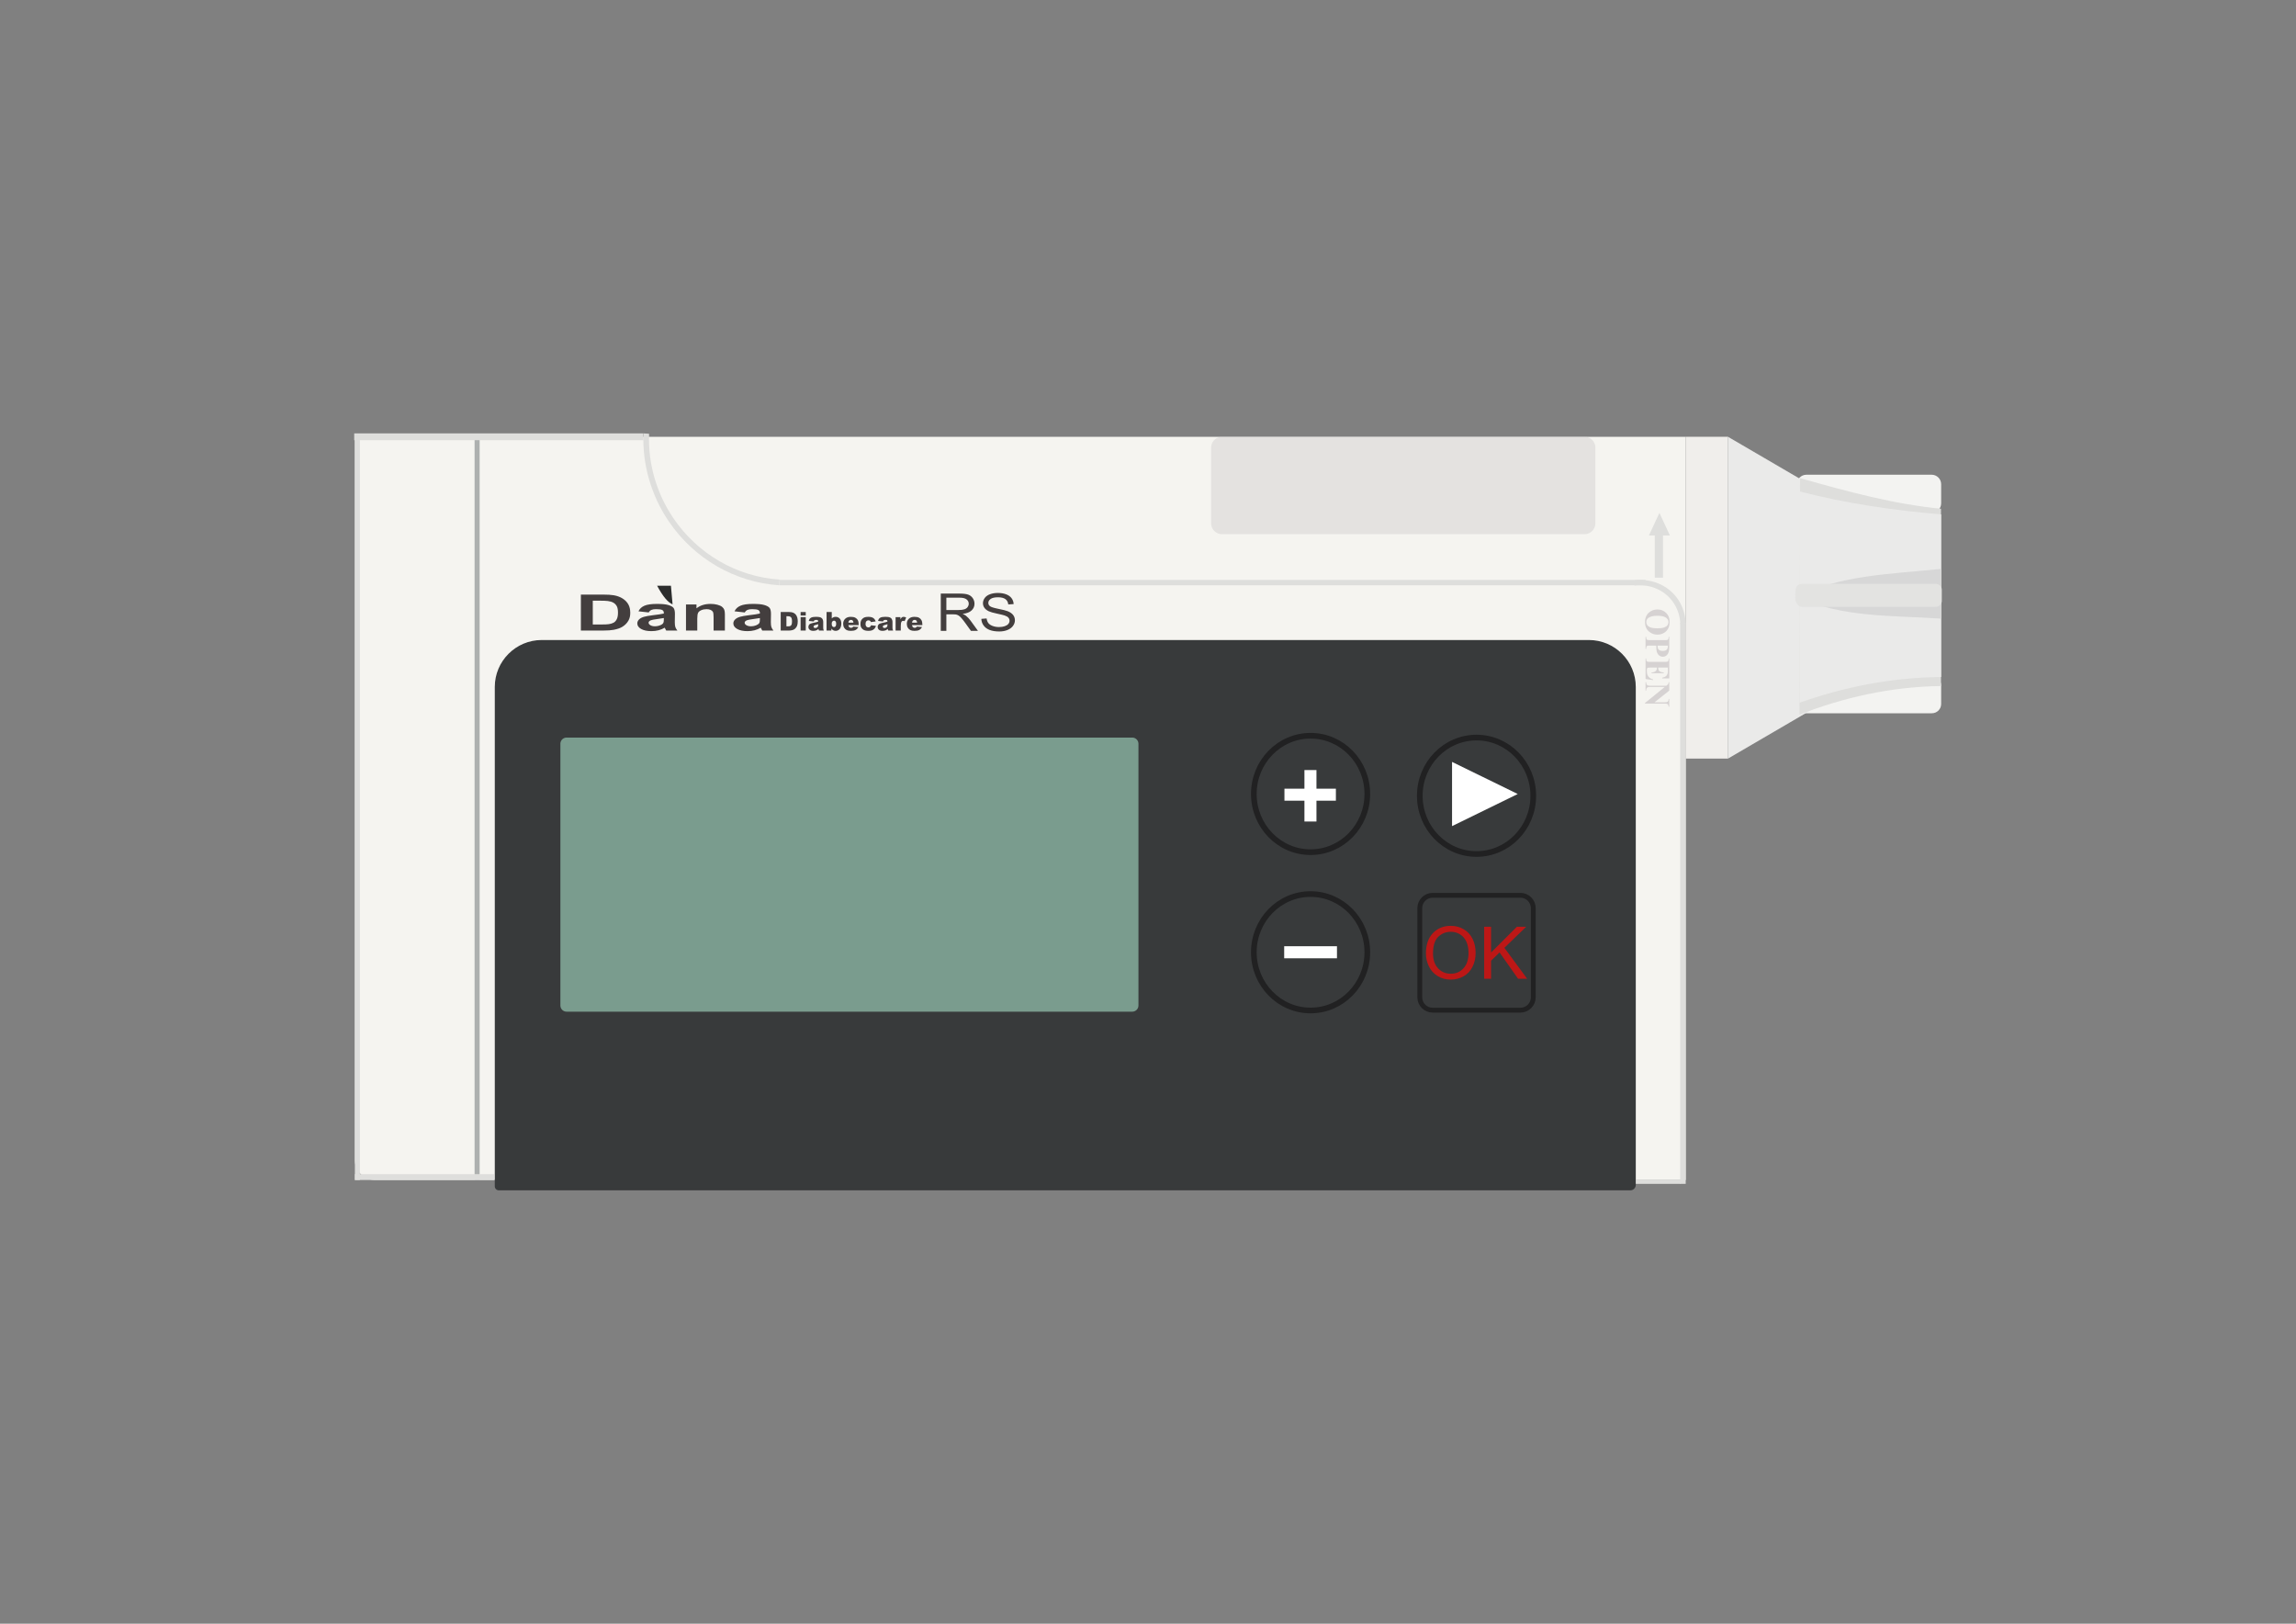 <?xml version="1.0" encoding="utf-8"?>
<svg version="1.1" id="Layer_1" xmlns:serif="http://www.serif.com/"
	 xmlns="http://www.w3.org/2000/svg" xmlns:xlink="http://www.w3.org/1999/xlink" x="0px" y="0px" width="841.89px"
	 height="595.28px" viewBox="0 0 841.89 595.28" enable-background="new 0 0 841.89 595.28" xml:space="preserve">
<rect x="0" y="0" width="841.89" height="595.28" fill="#808080" stroke="none"/>
<g id="DanaRS">
	<path id="Gehäuse" fill="#F5F4F0" d="M618.108,160.13H130.123v265.155c0,4.041,3.279,7.32,7.32,7.32h480.665V160.13
		L618.108,160.13z"/>
	<path id="Bedienfeld" fill="#383A3B" d="M599.803,251.859c0-9.501-7.715-17.217-17.217-17.217H198.645
		c-9.501,0-17.217,7.715-17.217,17.217v183.072c0,0.809,0.66,1.465,1.47,1.465h414.915c1.098,0,1.99-0.888,1.99-1.986V251.859z"/>
	<g id="Schriftzug">
		<g>
			<path fill="#433E3E" d="M344.963,231.276v-13.659h6.855c1.381,0,2.428,0.121,3.144,0.367c0.716,0.246,1.293,0.679,1.721,1.298
				c0.428,0.623,0.642,1.311,0.642,2.06c0,0.967-0.353,1.786-1.065,2.451c-0.707,0.665-1.804,1.088-3.288,1.265
				c0.539,0.233,0.949,0.46,1.232,0.684c0.595,0.484,1.163,1.088,1.697,1.814l2.693,3.721h-2.576l-2.046-2.842
				c-0.595-0.823-1.088-1.451-1.474-1.883c-0.391-0.437-0.735-0.739-1.042-0.912c-0.307-0.177-0.619-0.298-0.935-0.367
				c-0.233-0.042-0.609-0.065-1.139-0.065h-2.372v6.069H344.963z M347.009,223.644h4.399c0.935,0,1.665-0.084,2.195-0.256
				c0.526-0.172,0.925-0.446,1.2-0.819c0.274-0.377,0.414-0.786,0.414-1.228c0-0.646-0.265-1.177-0.8-1.59
				c-0.53-0.419-1.367-0.628-2.516-0.628h-4.892V223.644L347.009,223.644z"/>
			<path fill="#433E3E" d="M359.836,226.885l1.93-0.149c0.093,0.684,0.307,1.242,0.637,1.684c0.335,0.437,0.856,0.791,1.558,1.06
				c0.702,0.27,1.493,0.405,2.372,0.405c0.781,0,1.47-0.102,2.07-0.307c0.595-0.205,1.042-0.488,1.335-0.842
				c0.293-0.358,0.437-0.749,0.437-1.172c0-0.428-0.14-0.8-0.423-1.121c-0.279-0.321-0.744-0.591-1.391-0.805
				c-0.414-0.144-1.335-0.367-2.753-0.67c-1.423-0.298-2.418-0.581-2.986-0.851c-0.739-0.34-1.288-0.767-1.651-1.27
				c-0.363-0.507-0.544-1.074-0.544-1.702c0-0.688,0.223-1.335,0.665-1.935c0.442-0.6,1.088-1.051,1.939-1.363
				c0.851-0.312,1.8-0.465,2.842-0.465c1.144,0,2.153,0.163,3.032,0.488c0.874,0.326,1.549,0.805,2.018,1.437
				c0.47,0.637,0.725,1.353,0.758,2.153l-1.963,0.13c-0.102-0.86-0.46-1.516-1.07-1.953c-0.609-0.442-1.507-0.665-2.693-0.665
				c-1.237,0-2.139,0.2-2.707,0.605c-0.567,0.4-0.851,0.879-0.851,1.446c0,0.493,0.2,0.893,0.605,1.209
				c0.391,0.321,1.418,0.642,3.083,0.977c1.665,0.33,2.804,0.623,3.423,0.87c0.902,0.367,1.567,0.832,1.995,1.395
				c0.428,0.558,0.642,1.209,0.642,1.939c0,0.725-0.237,1.414-0.707,2.056s-1.149,1.144-2.028,1.497
				c-0.884,0.358-1.879,0.539-2.981,0.539c-1.4,0-2.572-0.181-3.521-0.544c-0.944-0.358-1.688-0.902-2.223-1.623
				C360.147,228.615,359.864,227.797,359.836,226.885L359.836,226.885z"/>
		</g>
		<g>
			<path fill="#433E3E" d="M286.268,224.379h3.121c0.614,0,1.107,0.084,1.488,0.251c0.377,0.167,0.688,0.405,0.935,0.716
				c0.246,0.312,0.428,0.674,0.539,1.088c0.112,0.414,0.167,0.856,0.167,1.316c0,0.725-0.084,1.288-0.251,1.688
				c-0.163,0.4-0.391,0.735-0.684,1.005s-0.609,0.451-0.949,0.539c-0.46,0.126-0.874,0.186-1.246,0.186h-3.121V224.379
				L286.268,224.379z M288.365,225.918v3.707h0.516c0.437,0,0.749-0.046,0.935-0.144c0.186-0.098,0.33-0.265,0.437-0.507
				c0.102-0.246,0.158-0.637,0.158-1.181c0-0.721-0.121-1.214-0.353-1.479c-0.237-0.265-0.623-0.395-1.167-0.395H288.365
				L288.365,225.918z"/>
			<path fill="#433E3E" d="M293.564,224.379h1.883v1.284h-1.883V224.379z M293.564,226.248h1.883v4.92h-1.883V226.248z"/>
			<path fill="#433E3E" d="M298.373,227.843l-1.804-0.191c0.07-0.316,0.167-0.563,0.293-0.744c0.13-0.177,0.316-0.335,0.553-0.47
				c0.177-0.093,0.414-0.167,0.716-0.223c0.302-0.051,0.628-0.074,0.981-0.074c0.563,0,1.018,0.028,1.363,0.093
				c0.34,0.065,0.628,0.195,0.856,0.395c0.163,0.14,0.288,0.335,0.381,0.591c0.093,0.256,0.14,0.498,0.14,0.73v2.172
				c0,0.233,0.014,0.414,0.042,0.544c0.028,0.13,0.093,0.298,0.191,0.502h-1.767c-0.07-0.126-0.116-0.223-0.139-0.288
				c-0.023-0.065-0.042-0.172-0.065-0.312c-0.246,0.237-0.493,0.405-0.735,0.507c-0.335,0.135-0.721,0.205-1.163,0.205
				c-0.586,0-1.032-0.135-1.339-0.409c-0.302-0.27-0.456-0.605-0.456-1.005c0-0.372,0.112-0.679,0.33-0.921
				c0.219-0.242,0.623-0.419,1.214-0.535c0.707-0.144,1.167-0.242,1.377-0.302c0.209-0.056,0.432-0.13,0.665-0.223
				c0-0.233-0.047-0.395-0.144-0.488c-0.093-0.088-0.26-0.135-0.502-0.135c-0.312,0-0.539,0.047-0.698,0.144
				C298.541,227.485,298.448,227.629,298.373,227.843L298.373,227.843z M300.006,228.834c-0.26,0.093-0.53,0.177-0.809,0.246
				c-0.381,0.102-0.628,0.2-0.725,0.302c-0.107,0.102-0.158,0.219-0.158,0.344c0,0.149,0.051,0.27,0.153,0.367
				c0.102,0.093,0.256,0.14,0.456,0.14c0.209,0,0.405-0.051,0.586-0.153s0.312-0.228,0.386-0.372
				c0.074-0.149,0.112-0.34,0.112-0.572V228.834L300.006,228.834z"/>
			<path fill="#433E3E" d="M303.084,224.379h1.902v2.353c0.186-0.195,0.4-0.344,0.642-0.446c0.237-0.098,0.502-0.144,0.795-0.144
				c0.595,0,1.093,0.214,1.484,0.642c0.395,0.432,0.591,1.051,0.591,1.856c0,0.539-0.088,1.014-0.27,1.423
				c-0.181,0.409-0.428,0.712-0.744,0.916c-0.316,0.2-0.665,0.302-1.051,0.302c-0.33,0-0.637-0.07-0.912-0.214
				c-0.205-0.112-0.432-0.316-0.674-0.623v0.725h-1.763V224.379L303.084,224.379z M304.972,228.695c0,0.423,0.079,0.73,0.237,0.921
				c0.158,0.191,0.363,0.284,0.605,0.284c0.228,0,0.414-0.093,0.567-0.279c0.153-0.186,0.228-0.502,0.228-0.944
				c0-0.386-0.074-0.674-0.223-0.856c-0.149-0.181-0.33-0.274-0.544-0.274c-0.256,0-0.465,0.098-0.628,0.288
				C305.051,228.02,304.972,228.309,304.972,228.695L304.972,228.695z"/>
			<path fill="#433E3E" d="M314.86,229.178h-3.776c0.033,0.302,0.112,0.526,0.242,0.674c0.181,0.214,0.423,0.321,0.716,0.321
				c0.186,0,0.358-0.047,0.526-0.14c0.102-0.056,0.214-0.163,0.33-0.312l1.856,0.172c-0.284,0.493-0.623,0.851-1.028,1.065
				c-0.4,0.214-0.977,0.321-1.725,0.321c-0.651,0-1.167-0.093-1.539-0.274c-0.372-0.186-0.684-0.474-0.93-0.874
				c-0.242-0.4-0.367-0.874-0.367-1.414c0-0.767,0.246-1.391,0.739-1.865c0.493-0.474,1.172-0.712,2.042-0.712
				c0.702,0,1.26,0.102,1.665,0.316c0.409,0.214,0.721,0.521,0.93,0.925c0.214,0.405,0.321,0.935,0.321,1.581V229.178
				L314.86,229.178z M312.944,228.276c-0.037-0.367-0.135-0.628-0.293-0.786c-0.163-0.158-0.372-0.233-0.628-0.233
				c-0.302,0-0.539,0.116-0.721,0.353c-0.112,0.149-0.186,0.372-0.214,0.665L312.944,228.276L312.944,228.276z"/>
			<path fill="#433E3E" d="M319.394,229.243l1.795,0.205c-0.102,0.372-0.26,0.698-0.488,0.967c-0.223,0.274-0.512,0.488-0.865,0.637
				c-0.349,0.153-0.795,0.228-1.335,0.228c-0.521,0-0.958-0.047-1.302-0.144c-0.349-0.098-0.646-0.256-0.898-0.474
				c-0.251-0.219-0.446-0.47-0.591-0.763c-0.14-0.293-0.209-0.684-0.209-1.167c0-0.507,0.084-0.93,0.256-1.265
				c0.13-0.246,0.302-0.47,0.521-0.665c0.219-0.195,0.446-0.34,0.674-0.437c0.367-0.149,0.842-0.223,1.414-0.223
				c0.805,0,1.414,0.14,1.837,0.428c0.423,0.288,0.716,0.707,0.888,1.26l-1.777,0.237c-0.056-0.209-0.153-0.367-0.302-0.474
				c-0.144-0.107-0.344-0.163-0.591-0.163c-0.312,0-0.563,0.112-0.758,0.335c-0.191,0.228-0.288,0.563-0.288,1.018
				c0,0.405,0.098,0.707,0.288,0.921c0.191,0.209,0.432,0.312,0.73,0.312c0.246,0,0.456-0.06,0.623-0.191
				C319.185,229.699,319.31,229.504,319.394,229.243L319.394,229.243z"/>
			<path fill="#433E3E" d="M323.77,227.843l-1.8-0.191c0.07-0.316,0.167-0.563,0.293-0.744c0.13-0.177,0.312-0.335,0.553-0.47
				c0.172-0.093,0.414-0.167,0.716-0.223c0.302-0.051,0.628-0.074,0.981-0.074c0.563,0,1.018,0.028,1.363,0.093
				c0.34,0.065,0.628,0.195,0.856,0.395c0.158,0.14,0.288,0.335,0.377,0.591c0.093,0.256,0.14,0.498,0.14,0.73v2.172
				c0,0.233,0.014,0.414,0.046,0.544c0.028,0.13,0.093,0.298,0.191,0.502h-1.767c-0.074-0.126-0.121-0.223-0.139-0.288
				c-0.023-0.065-0.042-0.172-0.065-0.312c-0.246,0.237-0.493,0.405-0.735,0.507c-0.335,0.135-0.725,0.205-1.163,0.205
				c-0.591,0-1.032-0.135-1.339-0.409c-0.302-0.27-0.456-0.605-0.456-1.005c0-0.372,0.112-0.679,0.33-0.921
				c0.219-0.242,0.623-0.419,1.214-0.535c0.707-0.144,1.163-0.242,1.377-0.302c0.209-0.056,0.428-0.13,0.665-0.223
				c0-0.233-0.047-0.395-0.144-0.488c-0.093-0.088-0.265-0.135-0.502-0.135c-0.312,0-0.544,0.047-0.698,0.144
				C323.942,227.485,323.845,227.629,323.77,227.843L323.77,227.843z M325.407,228.834c-0.26,0.093-0.53,0.177-0.809,0.246
				c-0.386,0.102-0.628,0.2-0.73,0.302s-0.158,0.219-0.158,0.344c0,0.149,0.056,0.27,0.158,0.367c0.102,0.093,0.256,0.14,0.456,0.14
				c0.209,0,0.405-0.051,0.586-0.153c0.181-0.102,0.307-0.228,0.386-0.372c0.074-0.149,0.112-0.34,0.112-0.572L325.407,228.834
				L325.407,228.834z"/>
			<path fill="#433E3E" d="M328.398,226.248h1.767v0.809c0.167-0.349,0.344-0.591,0.526-0.721c0.181-0.13,0.405-0.195,0.67-0.195
				c0.279,0,0.581,0.084,0.911,0.256l-0.586,1.344c-0.219-0.093-0.395-0.14-0.526-0.14c-0.246,0-0.437,0.102-0.577,0.307
				c-0.191,0.288-0.288,0.823-0.288,1.614v1.646h-1.897V226.248L328.398,226.248z"/>
			<path fill="#433E3E" d="M338.206,229.178h-3.781c0.033,0.302,0.116,0.526,0.246,0.674c0.181,0.214,0.419,0.321,0.712,0.321
				c0.186,0,0.363-0.047,0.53-0.14c0.102-0.056,0.209-0.163,0.326-0.312l1.86,0.172c-0.284,0.493-0.628,0.851-1.028,1.065
				c-0.405,0.214-0.977,0.321-1.73,0.321c-0.651,0-1.163-0.093-1.535-0.274c-0.377-0.186-0.684-0.474-0.93-0.874
				s-0.367-0.874-0.367-1.414c0-0.767,0.246-1.391,0.739-1.865c0.488-0.474,1.172-0.712,2.037-0.712c0.707,0,1.26,0.102,1.67,0.316
				c0.405,0.214,0.716,0.521,0.93,0.925c0.214,0.405,0.321,0.935,0.321,1.581V229.178L338.206,229.178z M336.285,228.276
				c-0.037-0.367-0.135-0.628-0.293-0.786c-0.158-0.158-0.367-0.233-0.628-0.233c-0.298,0-0.539,0.116-0.716,0.353
				c-0.116,0.149-0.186,0.372-0.219,0.665L336.285,228.276L336.285,228.276z"/>
		</g>
		<g>
			<path fill="#433E3E" d="M212.997,217.984h7.976c1.795,0,3.167,0.084,4.111,0.251c1.265,0.228,2.349,0.632,3.255,1.214
				c0.902,0.581,1.591,1.293,2.06,2.135c0.474,0.842,0.707,1.883,0.707,3.116c0,1.088-0.219,2.023-0.66,2.809
				c-0.539,0.958-1.311,1.735-2.316,2.33c-0.753,0.451-1.777,0.8-3.065,1.051c-0.963,0.186-2.246,0.279-3.86,0.279h-8.208
				L212.997,217.984L212.997,217.984z M217.359,220.212v8.734h3.26c1.214,0,2.097-0.042,2.637-0.126
				c0.707-0.107,1.293-0.288,1.758-0.549c0.47-0.256,0.846-0.679,1.144-1.27c0.293-0.591,0.442-1.395,0.442-2.418
				c0-1.018-0.149-1.8-0.442-2.349c-0.298-0.544-0.707-0.967-1.237-1.274c-0.53-0.307-1.205-0.512-2.018-0.623
				c-0.609-0.084-1.804-0.126-3.581-0.126C219.322,220.212,217.359,220.212,217.359,220.212z"/>
			<path fill="#433E3E" d="M237.873,224.532l-3.758-0.414c0.423-0.925,1.149-1.609,2.181-2.051c1.032-0.446,2.563-0.665,4.595-0.665
				c1.846,0,3.223,0.13,4.125,0.4c0.907,0.265,1.544,0.605,1.911,1.014c0.367,0.414,0.553,1.167,0.553,2.265l-0.047,2.948
				c0,0.842,0.065,1.46,0.2,1.86c0.13,0.395,0.381,0.823,0.744,1.279h-4.097c-0.107-0.167-0.242-0.414-0.4-0.744
				c-0.065-0.153-0.116-0.251-0.144-0.298c-0.707,0.419-1.465,0.735-2.27,0.944c-0.805,0.209-1.665,0.316-2.581,0.316
				c-1.609,0-2.879-0.27-3.809-0.805c-0.925-0.53-1.391-1.205-1.391-2.023c0-0.539,0.209-1.018,0.632-1.442s1.014-0.749,1.777-0.972
				c0.763-0.223,1.86-0.423,3.293-0.591c1.935-0.223,3.279-0.428,4.023-0.619v-0.251c0-0.488-0.195-0.832-0.591-1.042
				c-0.391-0.205-1.135-0.312-2.223-0.312c-0.739,0-1.311,0.088-1.725,0.27C238.459,223.779,238.129,224.086,237.873,224.532
				L237.873,224.532z M243.412,226.583c-0.53,0.107-1.372,0.237-2.521,0.386c-1.149,0.149-1.897,0.298-2.251,0.442
				c-0.544,0.233-0.814,0.53-0.814,0.888c0,0.353,0.219,0.66,0.651,0.916c0.433,0.26,0.981,0.391,1.651,0.391
				c0.744,0,1.456-0.153,2.135-0.451c0.502-0.228,0.828-0.507,0.986-0.837c0.107-0.214,0.163-0.628,0.163-1.232V226.583z"/>
			<path fill="#433E3E" d="M265.796,231.169h-4.139v-4.874c0-1.032-0.088-1.697-0.265-2.004c-0.177-0.302-0.465-0.535-0.865-0.702
				c-0.395-0.172-0.874-0.256-1.437-0.256c-0.716,0-1.358,0.121-1.93,0.363c-0.567,0.237-0.958,0.558-1.172,0.953
				c-0.209,0.395-0.316,1.125-0.316,2.195v4.325h-4.139v-9.552h3.846v1.404c1.363-1.079,3.083-1.618,5.158-1.618
				c0.911,0,1.749,0.098,2.502,0.298c0.758,0.205,1.33,0.46,1.721,0.772c0.386,0.312,0.656,0.665,0.809,1.06
				c0.154,0.395,0.228,0.963,0.228,1.702C265.796,225.234,265.796,231.169,265.796,231.169z"/>
			<path fill="#433E3E" d="M273.088,224.532l-3.758-0.414c0.423-0.925,1.149-1.609,2.181-2.051c1.032-0.446,2.567-0.665,4.599-0.665
				c1.846,0,3.223,0.13,4.125,0.4c0.902,0.265,1.539,0.605,1.907,1.014c0.367,0.414,0.553,1.167,0.553,2.265l-0.042,2.948
				c0,0.842,0.065,1.46,0.195,1.86c0.135,0.395,0.381,0.823,0.744,1.279h-4.097c-0.107-0.167-0.237-0.414-0.395-0.744
				c-0.07-0.153-0.116-0.251-0.149-0.298c-0.707,0.419-1.46,0.735-2.27,0.944c-0.805,0.209-1.665,0.316-2.576,0.316
				c-1.614,0-2.883-0.27-3.809-0.805c-0.93-0.53-1.395-1.205-1.395-2.023c0-0.539,0.214-1.018,0.637-1.442
				c0.419-0.423,1.014-0.749,1.772-0.972c0.763-0.223,1.86-0.423,3.297-0.591c1.935-0.223,3.274-0.428,4.023-0.619v-0.251
				c0-0.488-0.2-0.832-0.591-1.042c-0.395-0.205-1.135-0.312-2.228-0.312c-0.735,0-1.311,0.088-1.721,0.27
				C273.678,223.779,273.343,224.086,273.088,224.532L273.088,224.532z M278.631,226.583c-0.535,0.107-1.372,0.237-2.521,0.386
				c-1.149,0.149-1.902,0.298-2.256,0.442c-0.539,0.233-0.809,0.53-0.809,0.888c0,0.353,0.214,0.66,0.646,0.916
				c0.432,0.26,0.981,0.391,1.651,0.391c0.749,0,1.46-0.153,2.135-0.451c0.502-0.228,0.832-0.507,0.991-0.837
				c0.107-0.214,0.163-0.628,0.163-1.232V226.583z"/>
		</g>
		<path fill="#2C2D2D" d="M246.616,221.57c-1.577-0.67-3.39-2.576-5.669-6.836h5.069L246.616,221.57z"/>
	</g>
	<path id="Display" fill="#7A9C8E" d="M417.443,272.675c0-1.251-1.018-2.27-2.27-2.27H207.751c-1.251,0-2.27,1.018-2.27,2.27v95.952
		c0,1.256,1.018,2.27,2.27,2.27h207.423c1.251,0,2.27-1.014,2.27-2.27V272.675z"/>
	<rect x="174.02" y="160.13" fill="#ADB0AF" width="1.851" height="272.475"/>
	<rect x="130.123" y="160.13" fill="#DEDEDC" width="1.851" height="272.475"/>
	<path fill="#CFCCCC" fill-opacity="0.45" d="M584.991,164.111c0-2.195-1.781-3.981-3.981-3.981H448.072
		c-2.195,0-3.981,1.786-3.981,3.981v27.75c0,2.195,1.786,3.981,3.981,3.981H581.01c2.2,0,3.981-1.786,3.981-3.981V164.111z"/>
	<g id="OK">
		
			<path fill="none" stroke="#212122" stroke-width="1.77" stroke-linecap="round" stroke-linejoin="round" stroke-miterlimit="1.5" d="
			M562.217,332.952c0-2.609-2.116-4.725-4.725-4.725h-32.164c-2.604,0-4.725,2.116-4.725,4.725v32.671
			c0,2.609,2.121,4.725,4.725,4.725h32.164c2.609,0,4.725-2.116,4.725-4.725V332.952z"/>
		<g>
			<path fill="#BD1716" d="M522.859,349.541c0-3.162,0.846-5.637,2.544-7.427c1.697-1.79,3.888-2.683,6.576-2.683
				c1.758,0,3.344,0.419,4.753,1.26c1.414,0.842,2.488,2.014,3.232,3.516c0.739,1.502,1.112,3.209,1.112,5.111
				c0,1.935-0.391,3.66-1.172,5.185c-0.781,1.525-1.884,2.679-3.311,3.465c-1.432,0.781-2.972,1.172-4.627,1.172
				c-1.79,0-3.395-0.433-4.809-1.298c-1.409-0.865-2.479-2.046-3.209-3.548C523.222,352.796,522.859,351.211,522.859,349.541
				L522.859,349.541z M525.454,349.578c0,2.297,0.619,4.107,1.851,5.427c1.237,1.321,2.786,1.981,4.646,1.981
				c1.897,0,3.46-0.67,4.683-2.004c1.228-1.33,1.842-3.223,1.842-5.678c0-1.549-0.265-2.902-0.786-4.06
				c-0.526-1.153-1.293-2.051-2.302-2.688c-1.009-0.637-2.139-0.953-3.395-0.953c-1.786,0-3.321,0.614-4.609,1.837
				C526.1,344.667,525.454,346.713,525.454,349.578L525.454,349.578z"/>
			<path fill="#BD1716" d="M544.219,358.819V339.77h2.521v9.445l9.459-9.445h3.414l-7.99,7.715l8.343,11.334h-3.325l-6.785-9.641
				l-3.116,3.037v6.604L544.219,358.819L544.219,358.819z"/>
		</g>
	</g>
	<g id="Plus">
		<g id="Plus-Zeichen" serif:id="Plus Zeichen">
			<rect x="478.306" y="282.316" fill="#FFFFFF" width="4.409" height="18.863"/>
			<path fill="#FFFFFF" d="M489.839,293.547v-4.404h-18.863v4.404H489.839z"/>
		</g>
		
			<ellipse id="Plus1" serif:id="Plus" fill="none" stroke="#212122" stroke-width="2.08" stroke-linecap="round" stroke-linejoin="round" stroke-miterlimit="1.5" cx="480.557" cy="291.078" rx="20.807" ry="21.342">
		</ellipse>
	</g>
	<g id="Minus">
		
			<ellipse id="Plus2" serif:id="Plus" fill="none" stroke="#212122" stroke-width="2.08" stroke-linecap="round" stroke-linejoin="round" stroke-miterlimit="1.5" cx="480.557" cy="349.118" rx="20.807" ry="21.342">
		</ellipse>
		<rect x="470.879" y="346.904" fill="#FFFFFF" width="19.356" height="4.423"/>
	</g>
	<g id="Delta">
		
			<ellipse id="Delta1" serif:id="Delta" fill="none" stroke="#212122" stroke-width="2.08" stroke-linecap="round" stroke-linejoin="round" stroke-miterlimit="1.5" cx="541.41" cy="291.748" rx="20.807" ry="21.342">
		</ellipse>
		<path fill="#FFFFFF" d="M556.52,291.097l-24.086,11.771v-23.541L556.52,291.097z"/>
	</g>
	<rect x="618.108" y="160.13" fill="#F0EEEB" width="15.505" height="117.982"/>
	<path fill="#F3F3F1" d="M711.777,251.292c0-1.879-1.521-3.4-3.4-3.4h-46.092c-1.879,0-3.4,1.521-3.4,3.4v6.799
		c0,1.874,1.521,3.4,3.4,3.4h46.092c1.879,0,3.4-1.525,3.4-3.4V251.292z"/>
	<path fill="#F3F3F1" d="M711.777,177.533c0-1.93-1.567-3.497-3.497-3.497h-45.897c-1.93,0-3.497,1.567-3.497,3.497v6.995
		c0,1.935,1.567,3.502,3.497,3.502h45.897c1.93,0,3.497-1.567,3.497-3.502V177.533z"/>
	<path fill="#EAEAE9" d="M633.613,278.112V160.13l50.538,29.494v58.989L633.613,278.112z"/>
	<path id="Schatten" fill="#DEDEDC" d="M659.834,261.979l0.209-86.683c17.454,4.93,34.661,9.613,51.682,11.203v65.011
		C693.03,251.766,675.832,255.78,659.834,261.979z"/>
	<path fill="#EAEAE9" d="M659.857,257.626v-77.461c17.505,4.52,34.842,6.971,51.92,8.427v59.598
		C693.025,248.427,675.902,251.943,659.857,257.626L659.857,257.626z"/>
	<path fill="#D7D7D7" d="M658.885,218.896c15.463-8.083,34.531-8.45,52.892-10.324v18.235
		C693.955,225.574,675.832,226.523,658.885,218.896z"/>
	<path fill="#E3E3E1" d="M712.009,216.156c0-1.163-1.023-2.107-2.288-2.107h-48.985c-1.265,0-2.288,0.944-2.288,2.107
		c0,0-0.381,3.158,0,4.209c0.349,0.972,1.023,2.107,2.288,2.107h48.985c1.265,0,2.288-0.944,2.288-2.107V216.156z"/>
	<g id="Pfeil">
		<path fill="#DEDEDC" d="M608.468,188.034l3.846,8.283h-7.697L608.468,188.034L608.468,188.034z"/>
		<rect x="606.77" y="195.638" fill="#DEDEDC" width="3.018" height="16.152"/>
	</g>
	<rect x="616.085" y="228.36" fill="#DEDEDC" width="2.028" height="205.655"/>
	<path fill="#DEDEDC" d="M618.108,228.499c-0.158-4.041-1.66-7.762-4.274-10.603c-3.558-3.869-8.855-5.767-14.477-5.181
		l-0.028,1.935c5.041-0.526,9.794,1.177,12.985,4.646c2.344,2.549,3.688,5.883,3.832,9.506L618.108,228.499L618.108,228.499z"/>
	<rect x="285.84" y="212.608" fill="#DEDEDC" width="317.545" height="1.967"/>
	<path fill="#DEDEDC" d="M235.934,158.884c-0.442,11.357,2.795,22.649,9.218,32.164c9.292,13.757,24.327,22.467,40.609,23.527
		l0.079-2.093c-15.631-1.018-30.066-9.38-38.982-22.588c-6.167-9.134-9.273-19.97-8.85-30.876
		C238.008,159.019,235.934,158.884,235.934,158.884z"/>
	<g>
		<path fill="#D6D2D2" d="M612.197,227.997c0.051,1.386-0.353,2.511-1.214,3.376c-0.856,0.865-1.93,1.298-3.223,1.298
			c-1.102,0-2.074-0.326-2.911-0.967c-1.111-0.856-1.665-2.065-1.665-3.623c0-1.563,0.53-2.776,1.591-3.627
			c0.837-0.679,1.828-1.014,2.981-1.014c1.288,0,2.367,0.437,3.228,1.316S612.248,226.713,612.197,227.997L612.197,227.997z
			 M611.788,228.071c0-0.791-0.409-1.395-1.219-1.814c-0.67-0.335-1.623-0.507-2.874-0.507c-1.484,0-2.576,0.265-3.288,0.786
			c-0.498,0.363-0.744,0.87-0.744,1.525c0,0.437,0.107,0.805,0.321,1.102c0.274,0.377,0.712,0.67,1.311,0.879
			c0.6,0.209,1.381,0.312,2.349,0.312c1.149,0,2.009-0.107,2.581-0.321c0.572-0.214,0.972-0.484,1.209-0.814
			C611.667,228.885,611.788,228.504,611.788,228.071L611.788,228.071z"/>
		<path fill="#D6D2D2" d="M607.319,236.684h-2.409c-0.474,0-0.767,0.028-0.888,0.084c-0.126,0.06-0.219,0.163-0.293,0.312
			c-0.074,0.144-0.107,0.414-0.107,0.809h-0.242v-4.418h0.242c0,0.405,0.037,0.674,0.112,0.819c0.074,0.144,0.172,0.242,0.288,0.302
			c0.121,0.056,0.414,0.084,0.888,0.084h5.641c0.47,0,0.763-0.028,0.888-0.084c0.121-0.06,0.219-0.163,0.288-0.307
			c0.074-0.144,0.112-0.414,0.112-0.814h0.237v3.79c0,1.246-0.223,2.144-0.67,2.683c-0.442,0.544-1,0.818-1.665,0.818
			c-0.563,0-1.046-0.177-1.451-0.53c-0.4-0.349-0.674-0.832-0.819-1.446C607.37,238.372,607.319,237.67,607.319,236.684
			L607.319,236.684z M611.574,236.684h-3.758c-0.005,0.14-0.009,0.246-0.009,0.321c0,0.521,0.153,0.921,0.465,1.204
			c0.307,0.284,0.786,0.423,1.437,0.423c0.646,0,1.116-0.14,1.418-0.423c0.298-0.284,0.446-0.702,0.446-1.265V236.684z"/>
		<path fill="#D6D2D2" d="M611.574,244.734h-3.539v0.172c0,0.553,0.172,0.953,0.521,1.2c0.344,0.246,0.856,0.405,1.53,0.474v0.246
			h-4.548v-0.246c0.493-0.051,0.902-0.158,1.218-0.321c0.316-0.167,0.526-0.358,0.637-0.577c0.107-0.219,0.163-0.535,0.163-0.949
			h-2.451c-0.479,0-0.772,0.023-0.879,0.06c-0.107,0.042-0.191,0.116-0.26,0.228c-0.07,0.112-0.102,0.293-0.102,0.539v0.521
			c0,0.809,0.186,1.46,0.563,1.949c0.377,0.493,0.949,0.842,1.721,1.056v0.237l-2.767-0.391v-7.515h0.242v0.293
			c0,0.251,0.042,0.451,0.13,0.605c0.06,0.112,0.163,0.2,0.312,0.26c0.102,0.046,0.372,0.07,0.805,0.07h5.72
			c0.391,0,0.632-0.014,0.725-0.033c0.149-0.042,0.265-0.121,0.344-0.237c0.121-0.163,0.181-0.386,0.181-0.665v-0.293h0.237v7.278
			h-2.572v-0.242c0.628-0.126,1.079-0.298,1.353-0.526c0.274-0.223,0.474-0.539,0.6-0.949c0.079-0.242,0.116-0.688,0.116-1.349
			L611.574,244.734L611.574,244.734z"/>
		<path fill="#D6D2D2" d="M612.076,253.185l-5.395,4.288h3.739c0.521,0,0.874-0.074,1.06-0.223c0.247-0.205,0.367-0.549,0.358-1.032
			h0.237v2.874h-0.237c-0.047-0.367-0.107-0.619-0.186-0.744c-0.074-0.126-0.195-0.223-0.363-0.293
			c-0.167-0.07-0.46-0.107-0.87-0.107h-7.236v-0.219l7.236-5.878h-5.525c-0.502,0-0.837,0.116-1.014,0.344
			c-0.177,0.228-0.26,0.488-0.26,0.786v0.205h-0.242v-3.083h0.242c0,0.479,0.102,0.814,0.293,1s0.521,0.284,0.981,0.284h6.134
			l0.233-0.186c0.228-0.186,0.381-0.349,0.456-0.488c0.07-0.14,0.112-0.344,0.121-0.609h0.237V253.185z"/>
	</g>
	<rect x="129.881" y="158.884" fill="#DEDEDC" width="106.016" height="2.497"/>
	<rect x="130.123" y="430.453" fill="#DEDEDC" width="51.017" height="2.153"/>
	<rect x="599.803" y="432.462" fill="#DEDEDC" width="16.505" height="1.553"/>
</g>
</svg>

